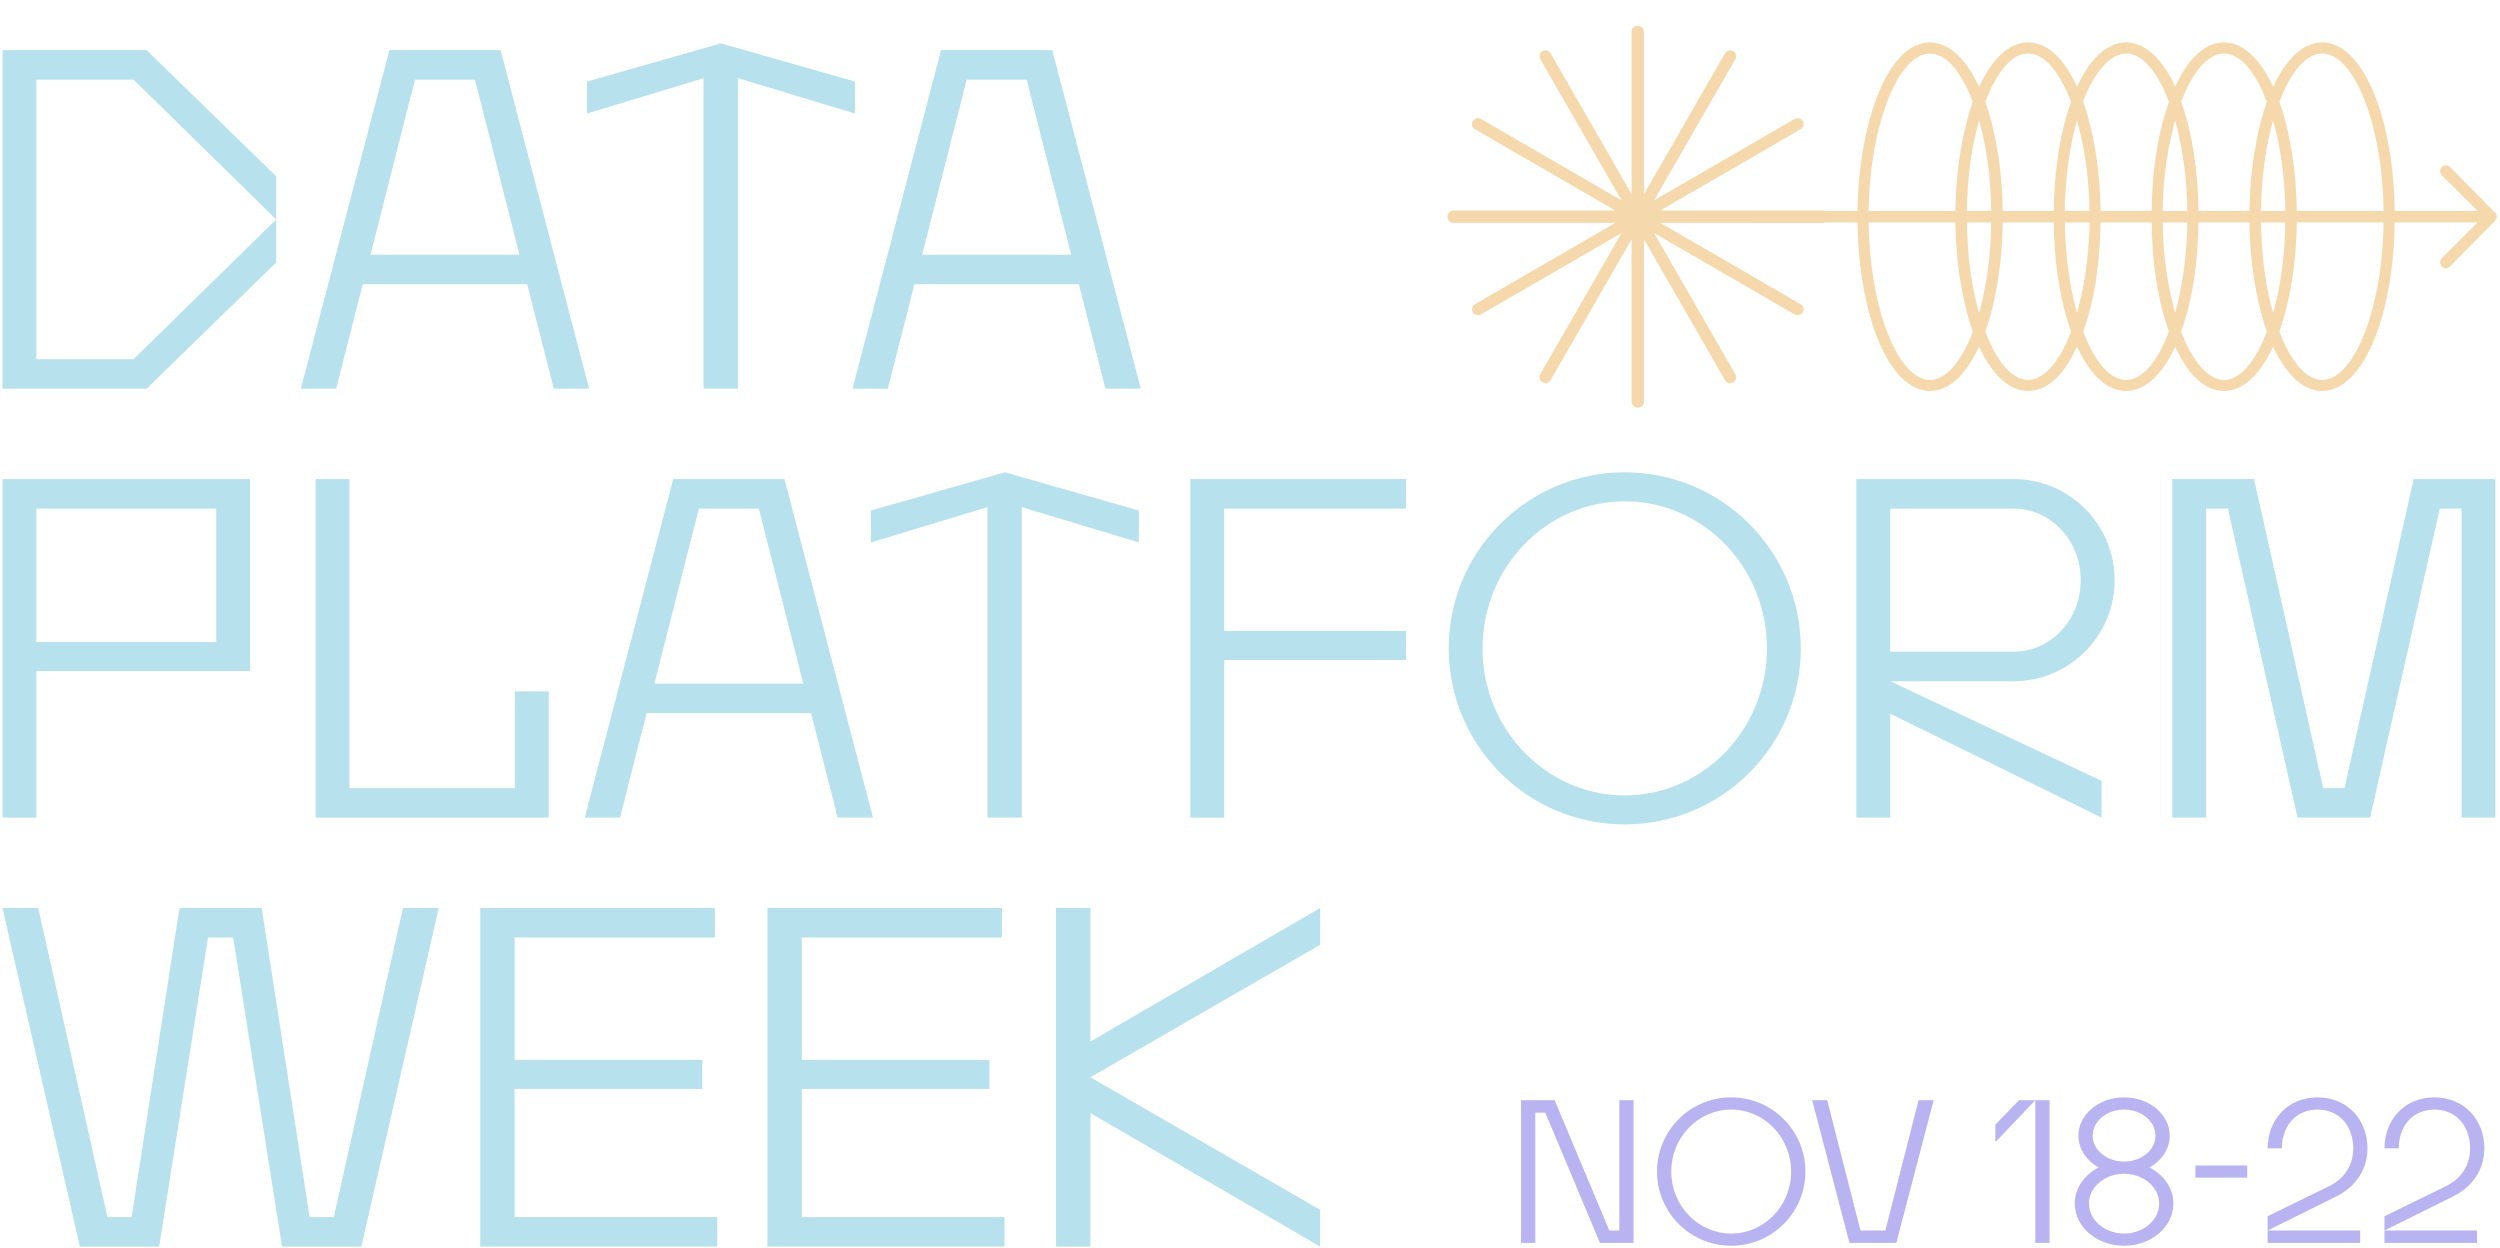 <svg width="617" height="308" viewBox="0 0 617 308" fill="none" xmlns="http://www.w3.org/2000/svg">
<path d="M0.611 95.93V12.373H36.182L68.172 43.528V54.152L32.959 19.655H8.966V88.648H32.959L68.172 54.152V64.775L36.182 95.93H0.611Z" fill="#B7E1ED"/>
<path d="M74.25 95.93L96.094 12.373H123.549L145.393 95.93H136.679L130.114 70.147H89.529L82.964 95.93H74.25ZM91.439 62.865H128.204L117.222 19.655H102.421L91.439 62.865Z" fill="#B7E1ED"/>
<path d="M173.639 95.93V19.297L144.871 28.011V20.132L177.936 10.702L211 20.132V28.011L182.114 19.297V95.93H173.639Z" fill="#B7E1ED"/>
<path d="M210.402 95.93L232.246 12.373H259.701L281.545 95.93H272.831L266.266 70.147H225.681L219.116 95.93H210.402ZM227.591 62.865H264.356L253.374 19.655H238.573L227.591 62.865Z" fill="#B7E1ED"/>
<path d="M0.611 201.792V118.236H61.726V165.625H8.966V201.792H0.611ZM8.966 158.463H53.371V125.518H8.966V158.463Z" fill="#B7E1ED"/>
<path d="M77.896 201.792V118.236H86.251V194.511H127.075V170.638H135.43V201.792H77.896Z" fill="#B7E1ED"/>
<path d="M144.308 201.792L166.152 118.236H193.606L215.45 201.792H206.737L200.171 176.009H159.587L153.022 201.792H144.308ZM161.497 168.728H198.262L187.28 125.518H172.478L161.497 168.728Z" fill="#B7E1ED"/>
<path d="M243.696 201.792V125.159L214.929 133.873V125.995L247.993 116.565L281.058 125.995V133.873L252.171 125.159V201.792H243.696Z" fill="#B7E1ED"/>
<path d="M293.781 201.792V118.236H347.018V125.518H302.136V155.717H347.018V162.879H302.136V201.792H293.781Z" fill="#B7E1ED"/>
<path d="M400.989 203.464C376.996 203.464 357.54 184.007 357.54 160.014C357.54 136.022 376.996 116.565 400.989 116.565C424.982 116.565 444.438 136.022 444.438 160.014C444.438 184.007 424.982 203.464 400.989 203.464ZM365.895 160.014C365.895 180.068 381.652 196.302 400.989 196.302C420.326 196.302 436.083 180.068 436.083 160.014C436.083 139.961 420.326 123.727 400.989 123.727C381.652 123.727 365.895 139.961 365.895 160.014Z" fill="#B7E1ED"/>
<path d="M458.142 201.792V118.236H496.936C510.783 118.236 521.884 129.457 521.884 143.184C521.884 156.911 510.783 168.131 496.936 168.131H466.498L518.661 192.721V201.792L466.498 176.129V201.792H458.142ZM466.498 160.85H496.936C506.127 160.85 513.528 152.972 513.528 143.184C513.528 133.396 506.127 125.518 496.936 125.518H466.498V160.85Z" fill="#B7E1ED"/>
<path d="M536.126 201.792V118.236H556.299L573.369 194.511H578.621L595.69 118.236H615.863V201.792H607.507V125.518H602.136L584.947 201.792H567.042L549.853 125.518H544.482V201.792H536.126Z" fill="#B7E1ED"/>
<path d="M19.709 307.655L0.611 224.099H9.444L26.513 300.374H32.482L44.299 224.099H64.591L76.408 300.374H82.377L99.446 224.099H108.279L89.18 307.655H69.604L57.548 231.38H51.341L39.285 307.655H19.709Z" fill="#B7E1ED"/>
<path d="M118.53 307.655V224.099H176.422V231.38H127.005V261.58H173.319V268.742H127.005V300.374H177.019V307.655H118.53Z" fill="#B7E1ED"/>
<path d="M189.403 307.655V224.099H247.296V231.38H197.878V261.58H244.192V268.742H197.878V300.374H247.893V307.655H189.403Z" fill="#B7E1ED"/>
<path d="M260.635 307.655V224.099H269.11V257.044L325.809 224.099V233.171L269.11 265.877L325.809 298.583V307.655L269.11 274.71V307.655H260.635Z" fill="#B7E1ED"/>
<mask id="path-4-outside-1_124_613" maskUnits="userSpaceOnUse" x="356.688" y="5.808" width="260" height="95" fill="black">
<rect fill="white" x="356.688" y="5.808" width="260" height="95"/>
<path d="M573.141 96.028C568.394 96.028 564.175 91.689 561.01 84.386C557.845 91.689 553.626 96.028 548.879 96.028C544.132 96.028 539.912 91.689 536.853 84.386C533.689 91.689 529.469 96.028 524.722 96.028C519.975 96.028 515.755 91.689 512.591 84.386C509.532 91.689 505.312 96.028 500.565 96.028C495.818 96.028 491.598 91.689 488.434 84.386C485.269 91.689 481.05 96.028 476.303 96.028C466.598 96.028 458.897 77.401 458.897 53.482C458.897 42.263 460.69 31.679 463.855 23.636C467.125 15.38 471.556 10.935 476.303 10.935C481.05 10.935 485.269 15.275 488.434 22.577C491.598 15.275 495.818 10.935 500.565 10.935C505.312 10.935 509.532 15.275 512.591 22.577C515.861 15.063 520.08 10.935 524.722 10.935C529.469 10.935 533.689 15.275 536.853 22.577C539.912 15.275 544.132 10.935 548.879 10.935C553.626 10.935 557.845 15.275 561.01 22.577C564.175 15.275 568.394 10.935 573.141 10.935C582.846 10.935 590.547 29.563 590.547 53.482C590.547 77.401 582.846 96.028 573.141 96.028ZM460.69 53.482C460.69 75.602 467.863 94.229 476.303 94.229C480.628 94.229 484.531 89.466 487.379 81.846C484.742 74.332 483.054 64.489 483.054 53.482C483.054 42.475 484.742 32.632 487.379 25.117C484.531 17.497 480.628 12.735 476.303 12.735C472.399 12.735 468.391 16.968 465.543 24.377C462.484 32.103 460.69 42.475 460.69 53.482ZM484.953 53.482C484.953 63.007 486.219 71.897 488.434 78.883C490.649 71.897 491.915 63.007 491.915 53.482C491.915 43.956 490.649 35.066 488.434 28.081C486.219 35.066 484.953 43.956 484.953 53.482ZM489.489 81.846C492.337 89.466 496.24 94.229 500.565 94.229C504.785 94.229 508.793 89.466 511.641 81.846C508.899 74.332 507.316 64.489 507.316 53.482C507.316 42.898 508.793 32.949 511.641 25.117C508.793 17.497 504.785 12.735 500.565 12.735C496.24 12.735 492.337 17.497 489.489 25.117C492.126 32.632 493.814 42.475 493.814 53.482C493.814 64.489 492.126 74.332 489.489 81.846ZM509.11 53.482C509.11 63.007 510.481 71.897 512.591 78.883C514.806 71.897 516.177 63.007 516.177 53.482C516.177 43.956 514.806 35.066 512.591 28.081C510.375 35.278 509.11 44.168 509.11 53.482ZM513.646 81.846C516.494 89.466 520.397 94.229 524.722 94.229C529.047 94.229 532.95 89.466 535.798 81.846C533.056 74.332 531.473 64.489 531.473 53.482C531.473 42.475 533.056 32.632 535.798 25.117C532.95 17.497 529.047 12.735 524.722 12.735C520.819 12.735 516.81 16.968 513.857 24.377C513.751 24.588 513.751 24.8 513.646 25.117C516.283 32.526 517.971 42.475 517.971 53.482C517.971 64.489 516.388 74.332 513.646 81.846ZM533.267 53.482C533.267 63.007 534.638 71.897 536.853 78.883C538.963 71.897 540.334 63.007 540.334 53.482C540.334 43.956 538.963 35.066 536.853 28.081C534.638 35.066 533.267 43.956 533.267 53.482ZM537.803 81.846C540.651 89.466 544.659 94.229 548.879 94.229C553.204 94.229 557.107 89.466 559.955 81.846C557.318 74.332 555.63 64.489 555.63 53.482C555.63 42.475 557.318 32.632 559.955 25.117C557.107 17.497 553.204 12.735 548.879 12.735C544.659 12.735 540.651 17.497 537.803 25.117C540.545 32.632 542.128 42.475 542.128 53.482C542.128 64.489 540.545 74.332 537.803 81.846ZM557.529 53.482C557.529 63.007 558.795 71.897 561.01 78.883C563.225 71.897 564.491 63.007 564.491 53.482C564.491 43.956 563.225 35.066 561.01 28.081C558.795 35.066 557.529 43.956 557.529 53.482ZM562.065 81.846C564.913 89.466 568.816 94.229 573.141 94.229C581.58 94.229 588.754 75.602 588.754 53.482C588.754 31.362 581.58 12.735 573.141 12.735C568.816 12.735 564.913 17.497 562.065 25.117C564.702 32.632 566.39 42.475 566.39 53.482C566.39 64.489 564.702 74.332 562.065 81.846Z"/>
<path d="M603.558 65.759C603.348 65.759 603.137 65.653 602.926 65.441C602.609 65.018 602.609 64.489 602.926 64.065L612.63 54.434H433.405C432.878 54.434 432.456 54.011 432.456 53.482C432.456 52.953 432.878 52.529 433.405 52.529H612.63L602.926 42.898C602.609 42.475 602.609 41.946 602.926 41.522C603.348 41.205 603.875 41.205 604.297 41.522L615.479 52.847C615.584 52.953 615.69 53.058 615.69 53.164C615.795 53.376 615.795 53.588 615.69 53.799C615.69 53.905 615.584 54.011 615.479 54.117L604.297 65.441C604.086 65.653 603.875 65.759 603.558 65.759Z"/>
<path d="M404.209 100.156C403.682 100.156 403.154 99.733 403.154 99.203V57.292L382.267 93.594C382.162 93.911 381.74 94.123 381.423 94.123C381.212 94.123 381.107 94.017 380.896 93.911C380.474 93.7 380.263 93.065 380.58 92.536L401.466 56.233L365.284 77.189C365.073 77.295 364.967 77.295 364.756 77.295C364.44 77.295 364.018 77.189 363.912 76.872C363.596 76.343 363.807 75.707 364.229 75.496L400.411 54.54H358.638C358.11 54.54 357.688 54.011 357.688 53.482C357.688 52.953 358.11 52.423 358.638 52.423H400.411L364.229 31.468C363.807 31.256 363.596 30.621 363.912 30.092C364.123 29.668 364.756 29.457 365.284 29.774L401.466 50.73L380.58 14.428C380.263 13.899 380.474 13.264 380.896 13.052C381.423 12.735 382.056 12.946 382.267 13.37L403.154 49.672V7.76C403.154 7.231 403.682 6.808 404.209 6.808C404.737 6.808 405.264 7.231 405.264 7.76V49.672L426.151 13.37C426.362 12.946 426.995 12.735 427.522 13.052C427.944 13.264 428.155 13.899 427.839 14.428L406.952 50.73L443.134 29.774C443.662 29.457 444.295 29.668 444.506 30.092C444.822 30.621 444.611 31.256 444.189 31.468L408.007 52.423H449.78C450.308 52.423 450.73 52.953 450.73 53.482C450.73 54.011 450.308 54.54 449.78 54.54H408.007L444.189 75.496C444.611 75.707 444.822 76.343 444.506 76.872C444.4 77.189 443.978 77.295 443.662 77.295C443.451 77.295 443.345 77.295 443.134 77.189L406.952 56.233L427.839 92.536C428.155 93.065 427.944 93.7 427.522 93.911C427.311 94.017 427.206 94.123 426.995 94.123C426.678 94.123 426.256 93.911 426.151 93.594L405.264 57.292V99.203C405.264 99.733 404.737 100.156 404.209 100.156Z"/>
</mask>
<path d="M573.141 96.028C568.394 96.028 564.175 91.689 561.01 84.386C557.845 91.689 553.626 96.028 548.879 96.028C544.132 96.028 539.912 91.689 536.853 84.386C533.689 91.689 529.469 96.028 524.722 96.028C519.975 96.028 515.755 91.689 512.591 84.386C509.532 91.689 505.312 96.028 500.565 96.028C495.818 96.028 491.598 91.689 488.434 84.386C485.269 91.689 481.05 96.028 476.303 96.028C466.598 96.028 458.897 77.401 458.897 53.482C458.897 42.263 460.69 31.679 463.855 23.636C467.125 15.38 471.556 10.935 476.303 10.935C481.05 10.935 485.269 15.275 488.434 22.577C491.598 15.275 495.818 10.935 500.565 10.935C505.312 10.935 509.532 15.275 512.591 22.577C515.861 15.063 520.08 10.935 524.722 10.935C529.469 10.935 533.689 15.275 536.853 22.577C539.912 15.275 544.132 10.935 548.879 10.935C553.626 10.935 557.845 15.275 561.01 22.577C564.175 15.275 568.394 10.935 573.141 10.935C582.846 10.935 590.547 29.563 590.547 53.482C590.547 77.401 582.846 96.028 573.141 96.028ZM460.69 53.482C460.69 75.602 467.863 94.229 476.303 94.229C480.628 94.229 484.531 89.466 487.379 81.846C484.742 74.332 483.054 64.489 483.054 53.482C483.054 42.475 484.742 32.632 487.379 25.117C484.531 17.497 480.628 12.735 476.303 12.735C472.399 12.735 468.391 16.968 465.543 24.377C462.484 32.103 460.69 42.475 460.69 53.482ZM484.953 53.482C484.953 63.007 486.219 71.897 488.434 78.883C490.649 71.897 491.915 63.007 491.915 53.482C491.915 43.956 490.649 35.066 488.434 28.081C486.219 35.066 484.953 43.956 484.953 53.482ZM489.489 81.846C492.337 89.466 496.24 94.229 500.565 94.229C504.785 94.229 508.793 89.466 511.641 81.846C508.899 74.332 507.316 64.489 507.316 53.482C507.316 42.898 508.793 32.949 511.641 25.117C508.793 17.497 504.785 12.735 500.565 12.735C496.24 12.735 492.337 17.497 489.489 25.117C492.126 32.632 493.814 42.475 493.814 53.482C493.814 64.489 492.126 74.332 489.489 81.846ZM509.11 53.482C509.11 63.007 510.481 71.897 512.591 78.883C514.806 71.897 516.177 63.007 516.177 53.482C516.177 43.956 514.806 35.066 512.591 28.081C510.375 35.278 509.11 44.168 509.11 53.482ZM513.646 81.846C516.494 89.466 520.397 94.229 524.722 94.229C529.047 94.229 532.95 89.466 535.798 81.846C533.056 74.332 531.473 64.489 531.473 53.482C531.473 42.475 533.056 32.632 535.798 25.117C532.95 17.497 529.047 12.735 524.722 12.735C520.819 12.735 516.81 16.968 513.857 24.377C513.751 24.588 513.751 24.8 513.646 25.117C516.283 32.526 517.971 42.475 517.971 53.482C517.971 64.489 516.388 74.332 513.646 81.846ZM533.267 53.482C533.267 63.007 534.638 71.897 536.853 78.883C538.963 71.897 540.334 63.007 540.334 53.482C540.334 43.956 538.963 35.066 536.853 28.081C534.638 35.066 533.267 43.956 533.267 53.482ZM537.803 81.846C540.651 89.466 544.659 94.229 548.879 94.229C553.204 94.229 557.107 89.466 559.955 81.846C557.318 74.332 555.63 64.489 555.63 53.482C555.63 42.475 557.318 32.632 559.955 25.117C557.107 17.497 553.204 12.735 548.879 12.735C544.659 12.735 540.651 17.497 537.803 25.117C540.545 32.632 542.128 42.475 542.128 53.482C542.128 64.489 540.545 74.332 537.803 81.846ZM557.529 53.482C557.529 63.007 558.795 71.897 561.01 78.883C563.225 71.897 564.491 63.007 564.491 53.482C564.491 43.956 563.225 35.066 561.01 28.081C558.795 35.066 557.529 43.956 557.529 53.482ZM562.065 81.846C564.913 89.466 568.816 94.229 573.141 94.229C581.58 94.229 588.754 75.602 588.754 53.482C588.754 31.362 581.58 12.735 573.141 12.735C568.816 12.735 564.913 17.497 562.065 25.117C564.702 32.632 566.39 42.475 566.39 53.482C566.39 64.489 564.702 74.332 562.065 81.846Z" fill="#F5D8AC"/>
<path d="M603.558 65.759C603.348 65.759 603.137 65.653 602.926 65.441C602.609 65.018 602.609 64.489 602.926 64.065L612.63 54.434H433.405C432.878 54.434 432.456 54.011 432.456 53.482C432.456 52.953 432.878 52.529 433.405 52.529H612.63L602.926 42.898C602.609 42.475 602.609 41.946 602.926 41.522C603.348 41.205 603.875 41.205 604.297 41.522L615.479 52.847C615.584 52.953 615.69 53.058 615.69 53.164C615.795 53.376 615.795 53.588 615.69 53.799C615.69 53.905 615.584 54.011 615.479 54.117L604.297 65.441C604.086 65.653 603.875 65.759 603.558 65.759Z" fill="#F5D8AC"/>
<path d="M404.209 100.156C403.682 100.156 403.154 99.733 403.154 99.203V57.292L382.267 93.594C382.162 93.911 381.74 94.123 381.423 94.123C381.212 94.123 381.107 94.017 380.896 93.911C380.474 93.7 380.263 93.065 380.58 92.536L401.466 56.233L365.284 77.189C365.073 77.295 364.967 77.295 364.756 77.295C364.44 77.295 364.018 77.189 363.912 76.872C363.596 76.343 363.807 75.707 364.229 75.496L400.411 54.54H358.638C358.11 54.54 357.688 54.011 357.688 53.482C357.688 52.953 358.11 52.423 358.638 52.423H400.411L364.229 31.468C363.807 31.256 363.596 30.621 363.912 30.092C364.123 29.668 364.756 29.457 365.284 29.774L401.466 50.73L380.58 14.428C380.263 13.899 380.474 13.264 380.896 13.052C381.423 12.735 382.056 12.946 382.267 13.37L403.154 49.672V7.76C403.154 7.231 403.682 6.808 404.209 6.808C404.737 6.808 405.264 7.231 405.264 7.76V49.672L426.151 13.37C426.362 12.946 426.995 12.735 427.522 13.052C427.944 13.264 428.155 13.899 427.839 14.428L406.952 50.73L443.134 29.774C443.662 29.457 444.295 29.668 444.506 30.092C444.822 30.621 444.611 31.256 444.189 31.468L408.007 52.423H449.78C450.308 52.423 450.73 52.953 450.73 53.482C450.73 54.011 450.308 54.54 449.78 54.54H408.007L444.189 75.496C444.611 75.707 444.822 76.343 444.506 76.872C444.4 77.189 443.978 77.295 443.662 77.295C443.451 77.295 443.345 77.295 443.134 77.189L406.952 56.233L427.839 92.536C428.155 93.065 427.944 93.7 427.522 93.911C427.311 94.017 427.206 94.123 426.995 94.123C426.678 94.123 426.256 93.911 426.151 93.594L405.264 57.292V99.203C405.264 99.733 404.737 100.156 404.209 100.156Z" fill="#F5D8AC"/>
<path d="M573.141 96.028C568.394 96.028 564.175 91.689 561.01 84.386C557.845 91.689 553.626 96.028 548.879 96.028C544.132 96.028 539.912 91.689 536.853 84.386C533.689 91.689 529.469 96.028 524.722 96.028C519.975 96.028 515.755 91.689 512.591 84.386C509.532 91.689 505.312 96.028 500.565 96.028C495.818 96.028 491.598 91.689 488.434 84.386C485.269 91.689 481.05 96.028 476.303 96.028C466.598 96.028 458.897 77.401 458.897 53.482C458.897 42.263 460.69 31.679 463.855 23.636C467.125 15.38 471.556 10.935 476.303 10.935C481.05 10.935 485.269 15.275 488.434 22.577C491.598 15.275 495.818 10.935 500.565 10.935C505.312 10.935 509.532 15.275 512.591 22.577C515.861 15.063 520.08 10.935 524.722 10.935C529.469 10.935 533.689 15.275 536.853 22.577C539.912 15.275 544.132 10.935 548.879 10.935C553.626 10.935 557.845 15.275 561.01 22.577C564.175 15.275 568.394 10.935 573.141 10.935C582.846 10.935 590.547 29.563 590.547 53.482C590.547 77.401 582.846 96.028 573.141 96.028ZM460.69 53.482C460.69 75.602 467.863 94.229 476.303 94.229C480.628 94.229 484.531 89.466 487.379 81.846C484.742 74.332 483.054 64.489 483.054 53.482C483.054 42.475 484.742 32.632 487.379 25.117C484.531 17.497 480.628 12.735 476.303 12.735C472.399 12.735 468.391 16.968 465.543 24.377C462.484 32.103 460.69 42.475 460.69 53.482ZM484.953 53.482C484.953 63.007 486.219 71.897 488.434 78.883C490.649 71.897 491.915 63.007 491.915 53.482C491.915 43.956 490.649 35.066 488.434 28.081C486.219 35.066 484.953 43.956 484.953 53.482ZM489.489 81.846C492.337 89.466 496.24 94.229 500.565 94.229C504.785 94.229 508.793 89.466 511.641 81.846C508.899 74.332 507.316 64.489 507.316 53.482C507.316 42.898 508.793 32.949 511.641 25.117C508.793 17.497 504.785 12.735 500.565 12.735C496.24 12.735 492.337 17.497 489.489 25.117C492.126 32.632 493.814 42.475 493.814 53.482C493.814 64.489 492.126 74.332 489.489 81.846ZM509.11 53.482C509.11 63.007 510.481 71.897 512.591 78.883C514.806 71.897 516.177 63.007 516.177 53.482C516.177 43.956 514.806 35.066 512.591 28.081C510.375 35.278 509.11 44.168 509.11 53.482ZM513.646 81.846C516.494 89.466 520.397 94.229 524.722 94.229C529.047 94.229 532.95 89.466 535.798 81.846C533.056 74.332 531.473 64.489 531.473 53.482C531.473 42.475 533.056 32.632 535.798 25.117C532.95 17.497 529.047 12.735 524.722 12.735C520.819 12.735 516.81 16.968 513.857 24.377C513.751 24.588 513.751 24.8 513.646 25.117C516.283 32.526 517.971 42.475 517.971 53.482C517.971 64.489 516.388 74.332 513.646 81.846ZM533.267 53.482C533.267 63.007 534.638 71.897 536.853 78.883C538.963 71.897 540.334 63.007 540.334 53.482C540.334 43.956 538.963 35.066 536.853 28.081C534.638 35.066 533.267 43.956 533.267 53.482ZM537.803 81.846C540.651 89.466 544.659 94.229 548.879 94.229C553.204 94.229 557.107 89.466 559.955 81.846C557.318 74.332 555.63 64.489 555.63 53.482C555.63 42.475 557.318 32.632 559.955 25.117C557.107 17.497 553.204 12.735 548.879 12.735C544.659 12.735 540.651 17.497 537.803 25.117C540.545 32.632 542.128 42.475 542.128 53.482C542.128 64.489 540.545 74.332 537.803 81.846ZM557.529 53.482C557.529 63.007 558.795 71.897 561.01 78.883C563.225 71.897 564.491 63.007 564.491 53.482C564.491 43.956 563.225 35.066 561.01 28.081C558.795 35.066 557.529 43.956 557.529 53.482ZM562.065 81.846C564.913 89.466 568.816 94.229 573.141 94.229C581.58 94.229 588.754 75.602 588.754 53.482C588.754 31.362 581.58 12.735 573.141 12.735C568.816 12.735 564.913 17.497 562.065 25.117C564.702 32.632 566.39 42.475 566.39 53.482C566.39 64.489 564.702 74.332 562.065 81.846Z" stroke="#F5D8AC" stroke-width="0.935" mask="url(#path-4-outside-1_124_613)"/>
<path d="M603.558 65.759C603.348 65.759 603.137 65.653 602.926 65.441C602.609 65.018 602.609 64.489 602.926 64.065L612.63 54.434H433.405C432.878 54.434 432.456 54.011 432.456 53.482C432.456 52.953 432.878 52.529 433.405 52.529H612.63L602.926 42.898C602.609 42.475 602.609 41.946 602.926 41.522C603.348 41.205 603.875 41.205 604.297 41.522L615.479 52.847C615.584 52.953 615.69 53.058 615.69 53.164C615.795 53.376 615.795 53.588 615.69 53.799C615.69 53.905 615.584 54.011 615.479 54.117L604.297 65.441C604.086 65.653 603.875 65.759 603.558 65.759Z" stroke="#F5D8AC" stroke-width="0.935" mask="url(#path-4-outside-1_124_613)"/>
<path d="M404.209 100.156C403.682 100.156 403.154 99.733 403.154 99.203V57.292L382.267 93.594C382.162 93.911 381.74 94.123 381.423 94.123C381.212 94.123 381.107 94.017 380.896 93.911C380.474 93.7 380.263 93.065 380.58 92.536L401.466 56.233L365.284 77.189C365.073 77.295 364.967 77.295 364.756 77.295C364.44 77.295 364.018 77.189 363.912 76.872C363.596 76.343 363.807 75.707 364.229 75.496L400.411 54.54H358.638C358.11 54.54 357.688 54.011 357.688 53.482C357.688 52.953 358.11 52.423 358.638 52.423H400.411L364.229 31.468C363.807 31.256 363.596 30.621 363.912 30.092C364.123 29.668 364.756 29.457 365.284 29.774L401.466 50.73L380.58 14.428C380.263 13.899 380.474 13.264 380.896 13.052C381.423 12.735 382.056 12.946 382.267 13.37L403.154 49.672V7.76C403.154 7.231 403.682 6.808 404.209 6.808C404.737 6.808 405.264 7.231 405.264 7.76V49.672L426.151 13.37C426.362 12.946 426.995 12.735 427.522 13.052C427.944 13.264 428.155 13.899 427.839 14.428L406.952 50.73L443.134 29.774C443.662 29.457 444.295 29.668 444.506 30.092C444.822 30.621 444.611 31.256 444.189 31.468L408.007 52.423H449.78C450.308 52.423 450.73 52.953 450.73 53.482C450.73 54.011 450.308 54.54 449.78 54.54H408.007L444.189 75.496C444.611 75.707 444.822 76.343 444.506 76.872C444.4 77.189 443.978 77.295 443.662 77.295C443.451 77.295 443.345 77.295 443.134 77.189L406.952 56.233L427.839 92.536C428.155 93.065 427.944 93.7 427.522 93.911C427.311 94.017 427.206 94.123 426.995 94.123C426.678 94.123 426.256 93.911 426.151 93.594L405.264 57.292V99.203C405.264 99.733 404.737 100.156 404.209 100.156Z" stroke="#F5D8AC" stroke-width="0.935" mask="url(#path-4-outside-1_124_613)"/>
<path d="M375.391 306.752V271.532H383.693L397.177 303.683H399.642V271.532H403.164V306.752H394.862L381.378 274.602H378.913V306.752H375.391Z" fill="#B9B4F1"/>
<path d="M427.262 307.456C417.149 307.456 408.948 299.255 408.948 289.142C408.948 279.029 417.149 270.828 427.262 270.828C437.375 270.828 445.576 279.029 445.576 289.142C445.576 299.255 437.375 307.456 427.262 307.456ZM412.47 289.142C412.47 297.595 419.111 304.437 427.262 304.437C435.413 304.437 442.054 297.595 442.054 289.142C442.054 280.689 435.413 273.847 427.262 273.847C419.111 273.847 412.47 280.689 412.47 289.142Z" fill="#B9B4F1"/>
<path d="M456.446 306.752L447.238 271.532H450.961L459.162 303.683H465.301L473.502 271.532H477.225L468.018 306.752H456.446Z" fill="#B9B4F1"/>
<path d="M502.312 306.752V271.532H505.834V306.752H502.312ZM492.451 281.897V277.57L498.287 271.532H502.312L492.451 281.897Z" fill="#B9B4F1"/>
<path d="M524.221 307.456C517.479 307.456 512.045 302.777 512.045 297.041C512.045 293.268 514.41 289.947 517.932 288.136C514.913 286.425 512.951 283.557 512.951 280.287C512.951 275.054 517.982 270.828 524.221 270.828C530.46 270.828 535.491 275.054 535.491 280.287C535.491 283.557 533.529 286.425 530.51 288.136C534.032 289.947 536.397 293.268 536.397 297.041C536.397 302.777 530.963 307.456 524.221 307.456ZM515.567 297.041C515.567 301.117 519.441 304.437 524.221 304.437C529.001 304.437 532.875 301.117 532.875 297.041C532.875 292.966 529.001 289.695 524.221 289.695C519.441 289.695 515.567 292.966 515.567 297.041ZM516.473 280.287C516.473 283.809 519.944 286.677 524.221 286.677C528.498 286.677 531.969 283.809 531.969 280.287C531.969 276.715 528.498 273.847 524.221 273.847C519.944 273.847 516.473 276.715 516.473 280.287Z" fill="#B9B4F1"/>
<path d="M541.834 290.651V287.633H554.614V290.651H541.834Z" fill="#B9B4F1"/>
<path d="M559.646 303.683V300.161L574.69 292.815C578.916 290.752 580.778 287.28 580.778 283.406C580.778 278.123 577.508 273.847 571.973 273.847C566.439 273.847 563.168 278.123 563.168 283.406H559.646C559.646 276.463 564.527 270.828 571.973 270.828C579.42 270.828 584.3 276.463 584.3 283.406C584.3 288.387 581.633 292.815 576.401 295.381L559.646 303.683ZM559.646 306.752V303.683H582.489V306.752H559.646Z" fill="#B9B4F1"/>
<path d="M588.488 303.683V300.161L603.532 292.815C607.758 290.752 609.62 287.28 609.62 283.406C609.62 278.123 606.349 273.847 600.815 273.847C595.28 273.847 592.01 278.123 592.01 283.406H588.488C588.488 276.463 593.368 270.828 600.815 270.828C608.261 270.828 613.141 276.463 613.141 283.406C613.141 288.387 610.475 292.815 605.242 295.381L588.488 303.683ZM588.488 306.752V303.683H611.33V306.752H588.488Z" fill="#B9B4F1"/>
</svg>

